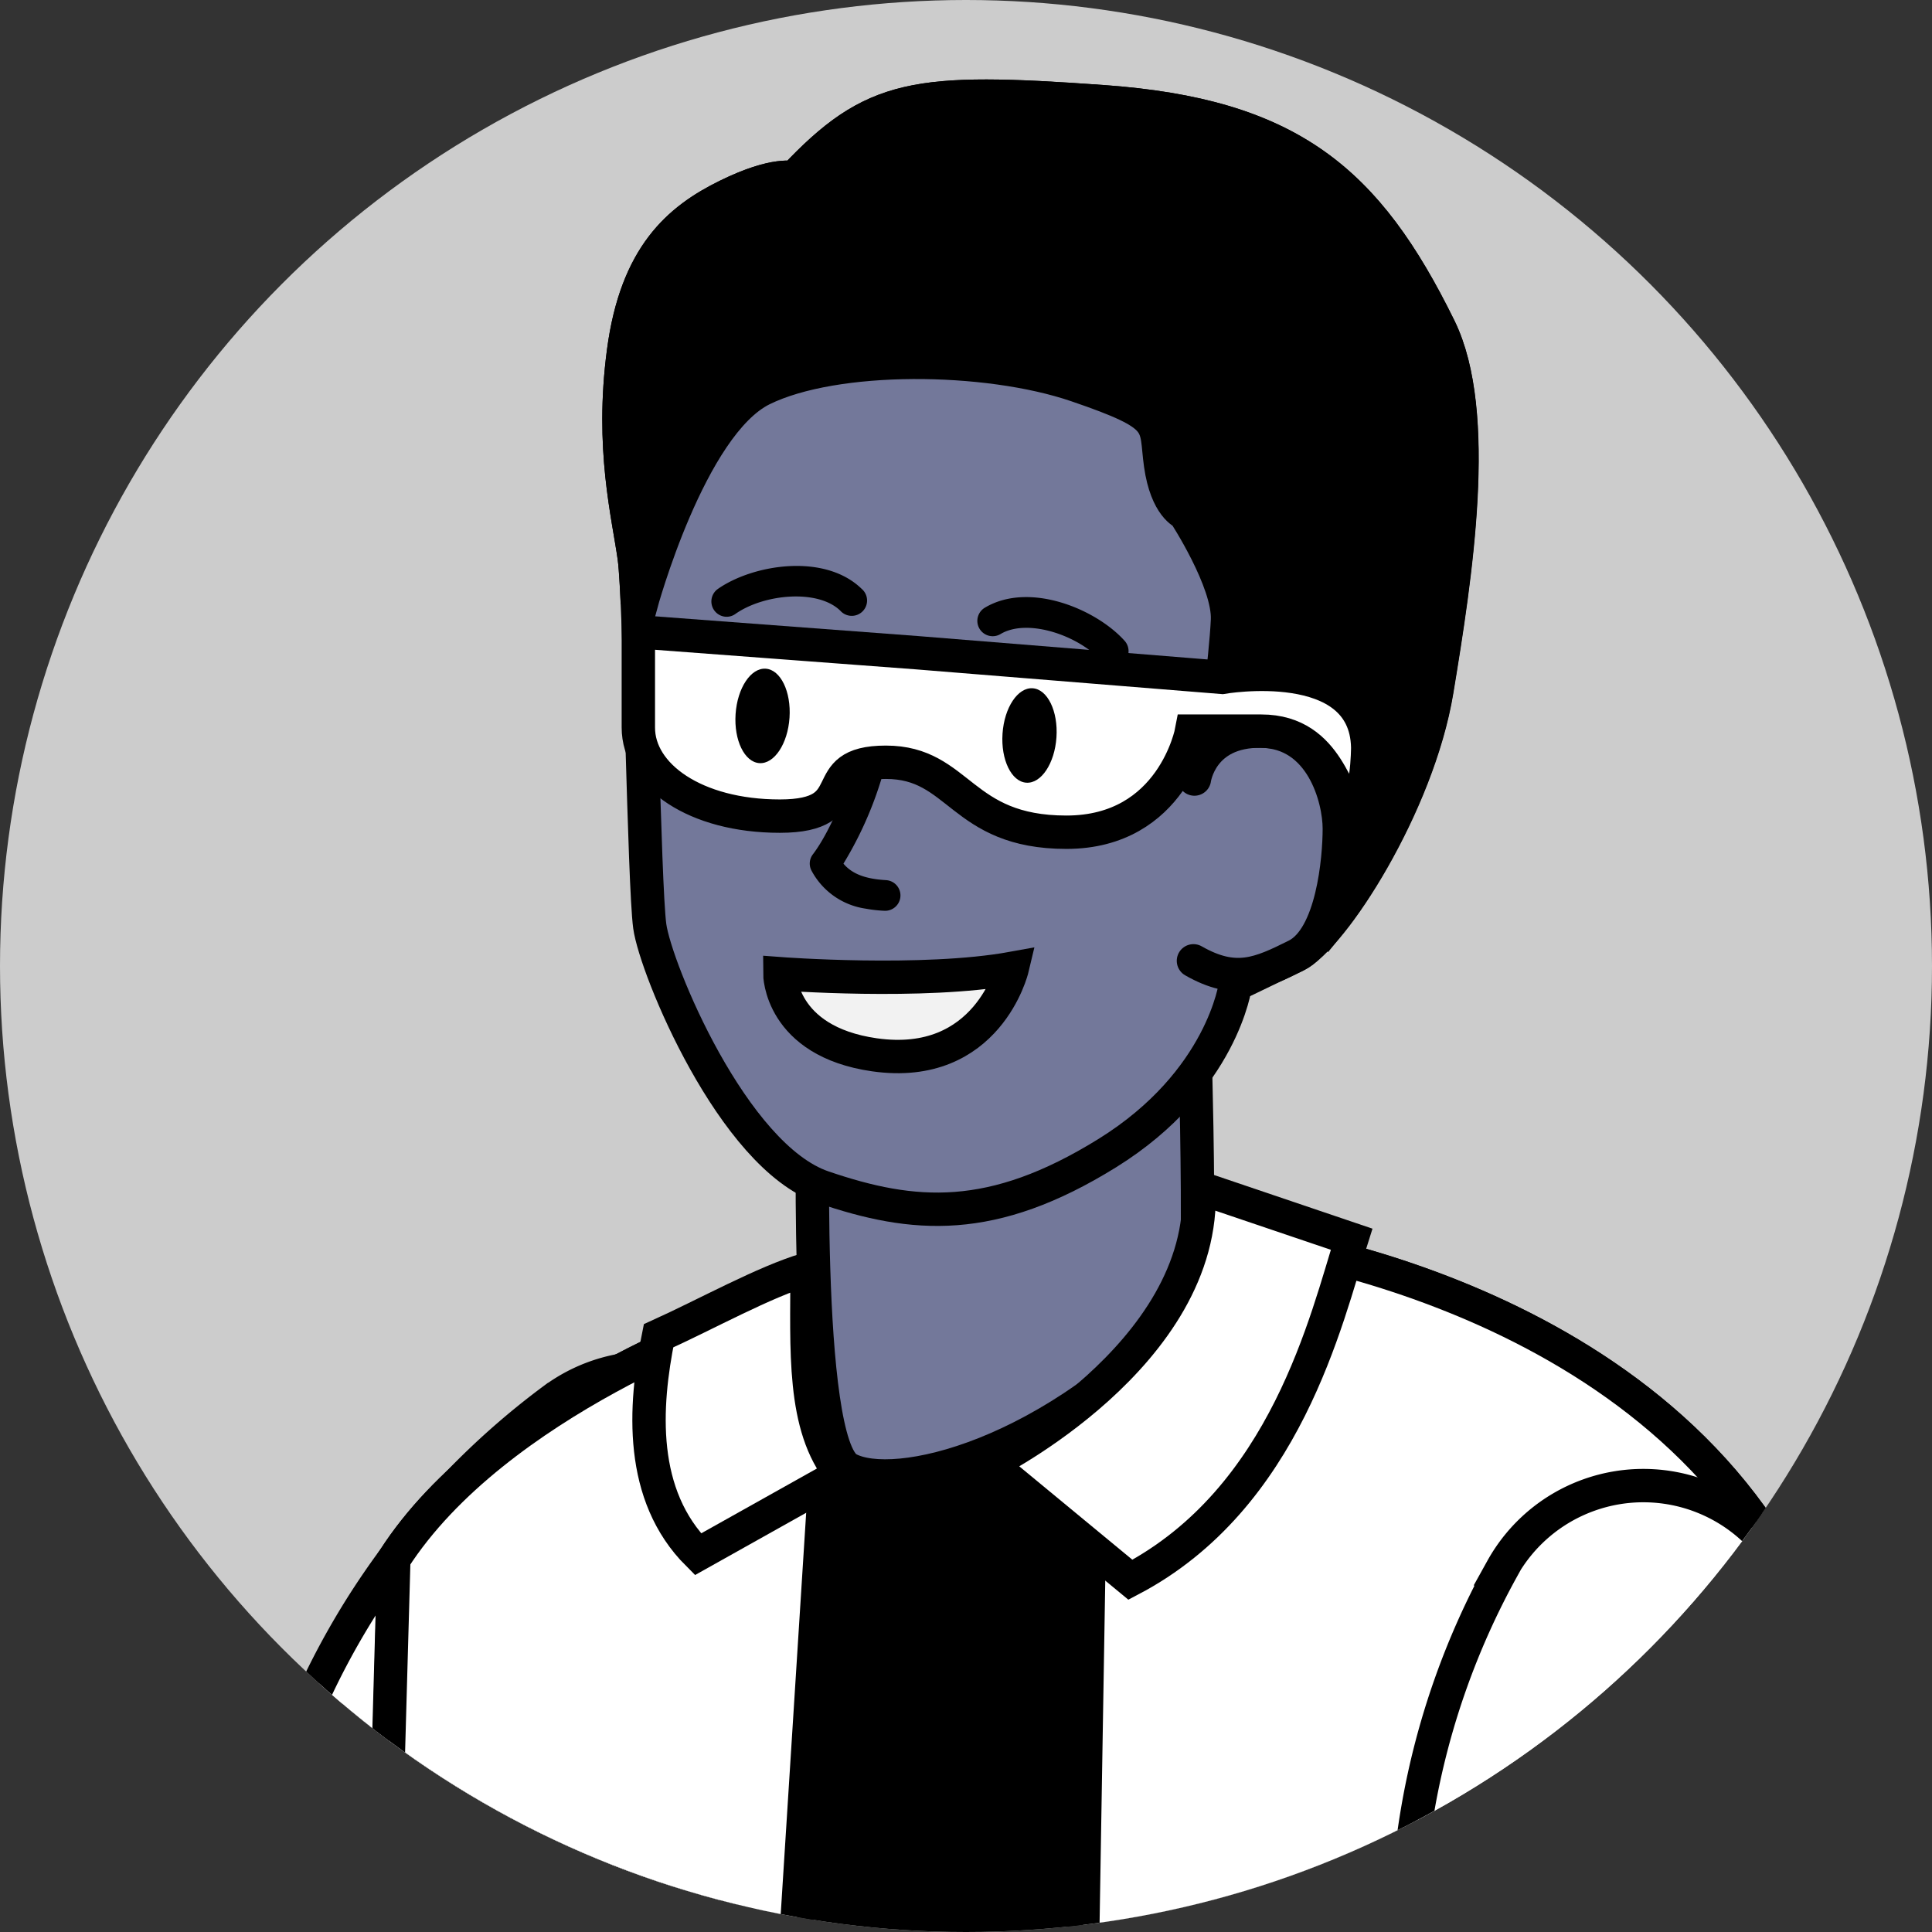 <svg id="Layer_1" data-name="Layer 1" xmlns="http://www.w3.org/2000/svg" xmlns:xlink="http://www.w3.org/1999/xlink" viewBox="0 0 198 198"><rect x="0" y="0" width="198" height="198" fill="#333333" stroke="none"/><defs><style>.cls-1{fill:none;}.cls-2{clip-path:url(#clip-path);}.cls-3{fill:#ccc;}.cls-4{clip-path:url(#clip-path-2);}.cls-5{fill:#f2f2f2;}.cls-5,.cls-6,.cls-7,.cls-8{stroke:#000;stroke-width:3.42px;}.cls-5,.cls-6,.cls-7{stroke-miterlimit:10;}.cls-6{fill:#fff;}.cls-8{fill:#73789a;stroke-linecap:round;stroke-linejoin:round;}</style><clipPath id="clip-path"><circle class="cls-1" cx="337.1" cy="99" r="99"/></clipPath><clipPath id="clip-path-2"><circle class="cls-1" cx="99" cy="99" r="99"/></clipPath></defs><circle class="cls-3" cx="99" cy="99" r="99"/><g class="cls-4"><path class="cls-5" d="M-64.63,209.51l21.89,20.72-1.1-14.56c1-4.23,3.55-5.92,7.85-5.24l4.22,22.46c.63,4.56.09,8.4-2.61,10.91l48.57-3,22.45-65.49s49.72-38,49-24.8L47.52,257.22c-5.48,15.38-7.89,23.09-37.33,15L-27,264.58l-16.24-2.65c-5.89,3.94-15.52-2.14-19-5.18L-88.86,236C-98.68,225.45-76.49,202.17-64.63,209.51Z"/><path class="cls-6" d="M56.74,143.42a16.56,16.56,0,0,1,26.38,12.39C84.75,182.54,59,240.17,42.63,271.89c-8.93,11.43-73.18-3-77-5.61l3.76-22.71c-1.34-3.58,44.23-1.44,44.46-3.11l13.88-54.67a78.66,78.66,0,0,1,29-42.37Z"/><path class="cls-7" d="M182.91,160.8c-18.85,66.65-31.63,123.35-31.63,171.53-27.93,9.35-74.22,24-115.6,5.45l4.71-178c10.47-16.31,36-25,36-25l48.7-8.17S166.21,130.58,182.91,160.8Z"/><path class="cls-6" d="M103,458.58c16.31-2.95,46.25-5.55,57.88-9.44,0-48.18,3.19-221.69,22-288.34-16.7-30.22-57.79-34.18-57.79-34.18h-2.39l-.52,7-10.3,9.26L108.54,344Z"/><path class="cls-6" d="M66.9,453.18c-11.57-.89-32.07-6.31-43.38-11.38l11.84-104,5-178c10.47-16.31,36-25,36-25l6.83-1.14,1.69,12.76-12,189.16Z"/><path class="cls-6" d="M153.93,160.78a16.57,16.57,0,0,1,29.15.32c12.58,23.64,10.76,94.46,9.06,130.09-.38,4.7-21.31,68.49-24.26,69.58-4.93,1.82-19.17-.72-24.9-4.13-4.37-2.59,17.94-66.81,17.18-69.33l-15-75.95a78.62,78.62,0,0,1,8.8-50.58Z"/><path class="cls-8" d="M83.38,111.52s-1.17,36.44,3.53,39,21-1.09,35.3-16.92c1.17-1.3,0-35.14,0-35.14Z"/><path class="cls-8" d="M81.36,18.24s-1.85-.63-6.82,1.81-9.33,6.13-10.64,16S64.4,52.8,65,57.14s1,33.44,1.59,37.78,8.5,23.59,17.77,26.75,17.31,3.84,29.13-3.5,13.12-17.25,13.12-17.25l6.22-3c3.73-1.83,12.49-15.39,14.43-27.14s4.54-28.45.27-37.15C140.08,18.46,132.18,11.79,113,10.42S89.47,9.63,81.36,18.24Z"/><path class="cls-5" d="M79.92,99.79s14.68,1.11,23.82-.55c0,0-2.5,10.52-14.13,8.86C79.92,106.71,79.92,99.79,79.92,99.79Z"/><path d="M88.7,93.12a14,14,0,0,0,1.92.22,1.57,1.57,0,0,0,.18-3.14c-2.11-.12-3.48-.64-4.36-1.69A37.87,37.87,0,0,0,91.32,75.8,1.58,1.58,0,0,0,90.07,74h0a1.56,1.56,0,0,0-1.82,1.26c-.8,4.34-3,9.73-4.93,12.28a1.55,1.55,0,0,0-.15,1.69A7.49,7.49,0,0,0,88.7,93.12Z"/><path d="M113.92,68.3a1.58,1.58,0,0,1-1-.52c-2.35-2.65-7.6-4.46-10.38-2.8a1.57,1.57,0,0,1-1.61-2.7c4.57-2.73,11.43.15,14.34,3.41a1.58,1.58,0,0,1-1.36,2.61Z"/><path d="M74.3,63.2a1.57,1.57,0,0,1-.72-2.85c3.58-2.5,10.92-3.71,14.73,0a1.57,1.57,0,1,1-2.19,2.24c-2.31-2.25-7.84-1.71-10.74.32A1.53,1.53,0,0,1,74.3,63.2Z"/><path class="cls-7" d="M147.24,70.73c1.94-11.75,4.54-28.45.27-37.15C140.08,18.46,132.18,11.79,113,10.42s-23.53-.79-31.64,7.82c0,0-1.85-.63-6.82,1.81s-9.33,6.13-10.64,16S64.4,52.8,65,57.14c.11.75.2,2.25.3,4.22l.38.65s5-18.46,12.45-22.12,22.94-3.55,32.2-.39,8,3.78,8.61,8.11,2.45,5,2.45,5,4.59,7,4.41,10.94-1.36,12.72-1.36,12.72l11.83,18.39C140.4,89.55,145.77,79.62,147.24,70.73Z"/><path class="cls-8" d="M122.41,79.84s.65-5,6.85-4.91,8,6.87,8,10-.69,11.14-4.42,13-6.22,3-10.53.54"/><path class="cls-6" d="M122.87,121.7,138.52,127c-2.57,8.07-6.72,26.54-22.67,34.9L101.44,150S123.7,138.89,122.87,121.7Z"/><path class="cls-6" d="M67.49,136.9c4.93-2.23,10.81-5.52,15.22-6.83,0,8.23-.52,16.13,3.49,21l-14.67,8.22C65.47,153.24,66,144.21,67.49,136.9Z"/><path class="cls-6" d="M65.42,64.75l28.52,2.14,31.31,2.53s14.71-2.58,14.92,7.16c0,0,0,5.88-1.65,5.88s-2.13-7.53-9.26-7.53h-7.14s-1.93,10.36-12.83,10.36-10.89-7.17-18.5-7.17-2.17,5.52-10.87,5.52-14.5-4.17-14.5-9.07Z"/><ellipse cx="78.16" cy="73.38" rx="4.85" ry="2.77" transform="translate(-0.3 146.44) rotate(-86.16)"/><ellipse cx="105.51" cy="75.39" rx="4.85" ry="2.77" transform="translate(23.22 175.6) rotate(-86.16)"/></g></svg>
